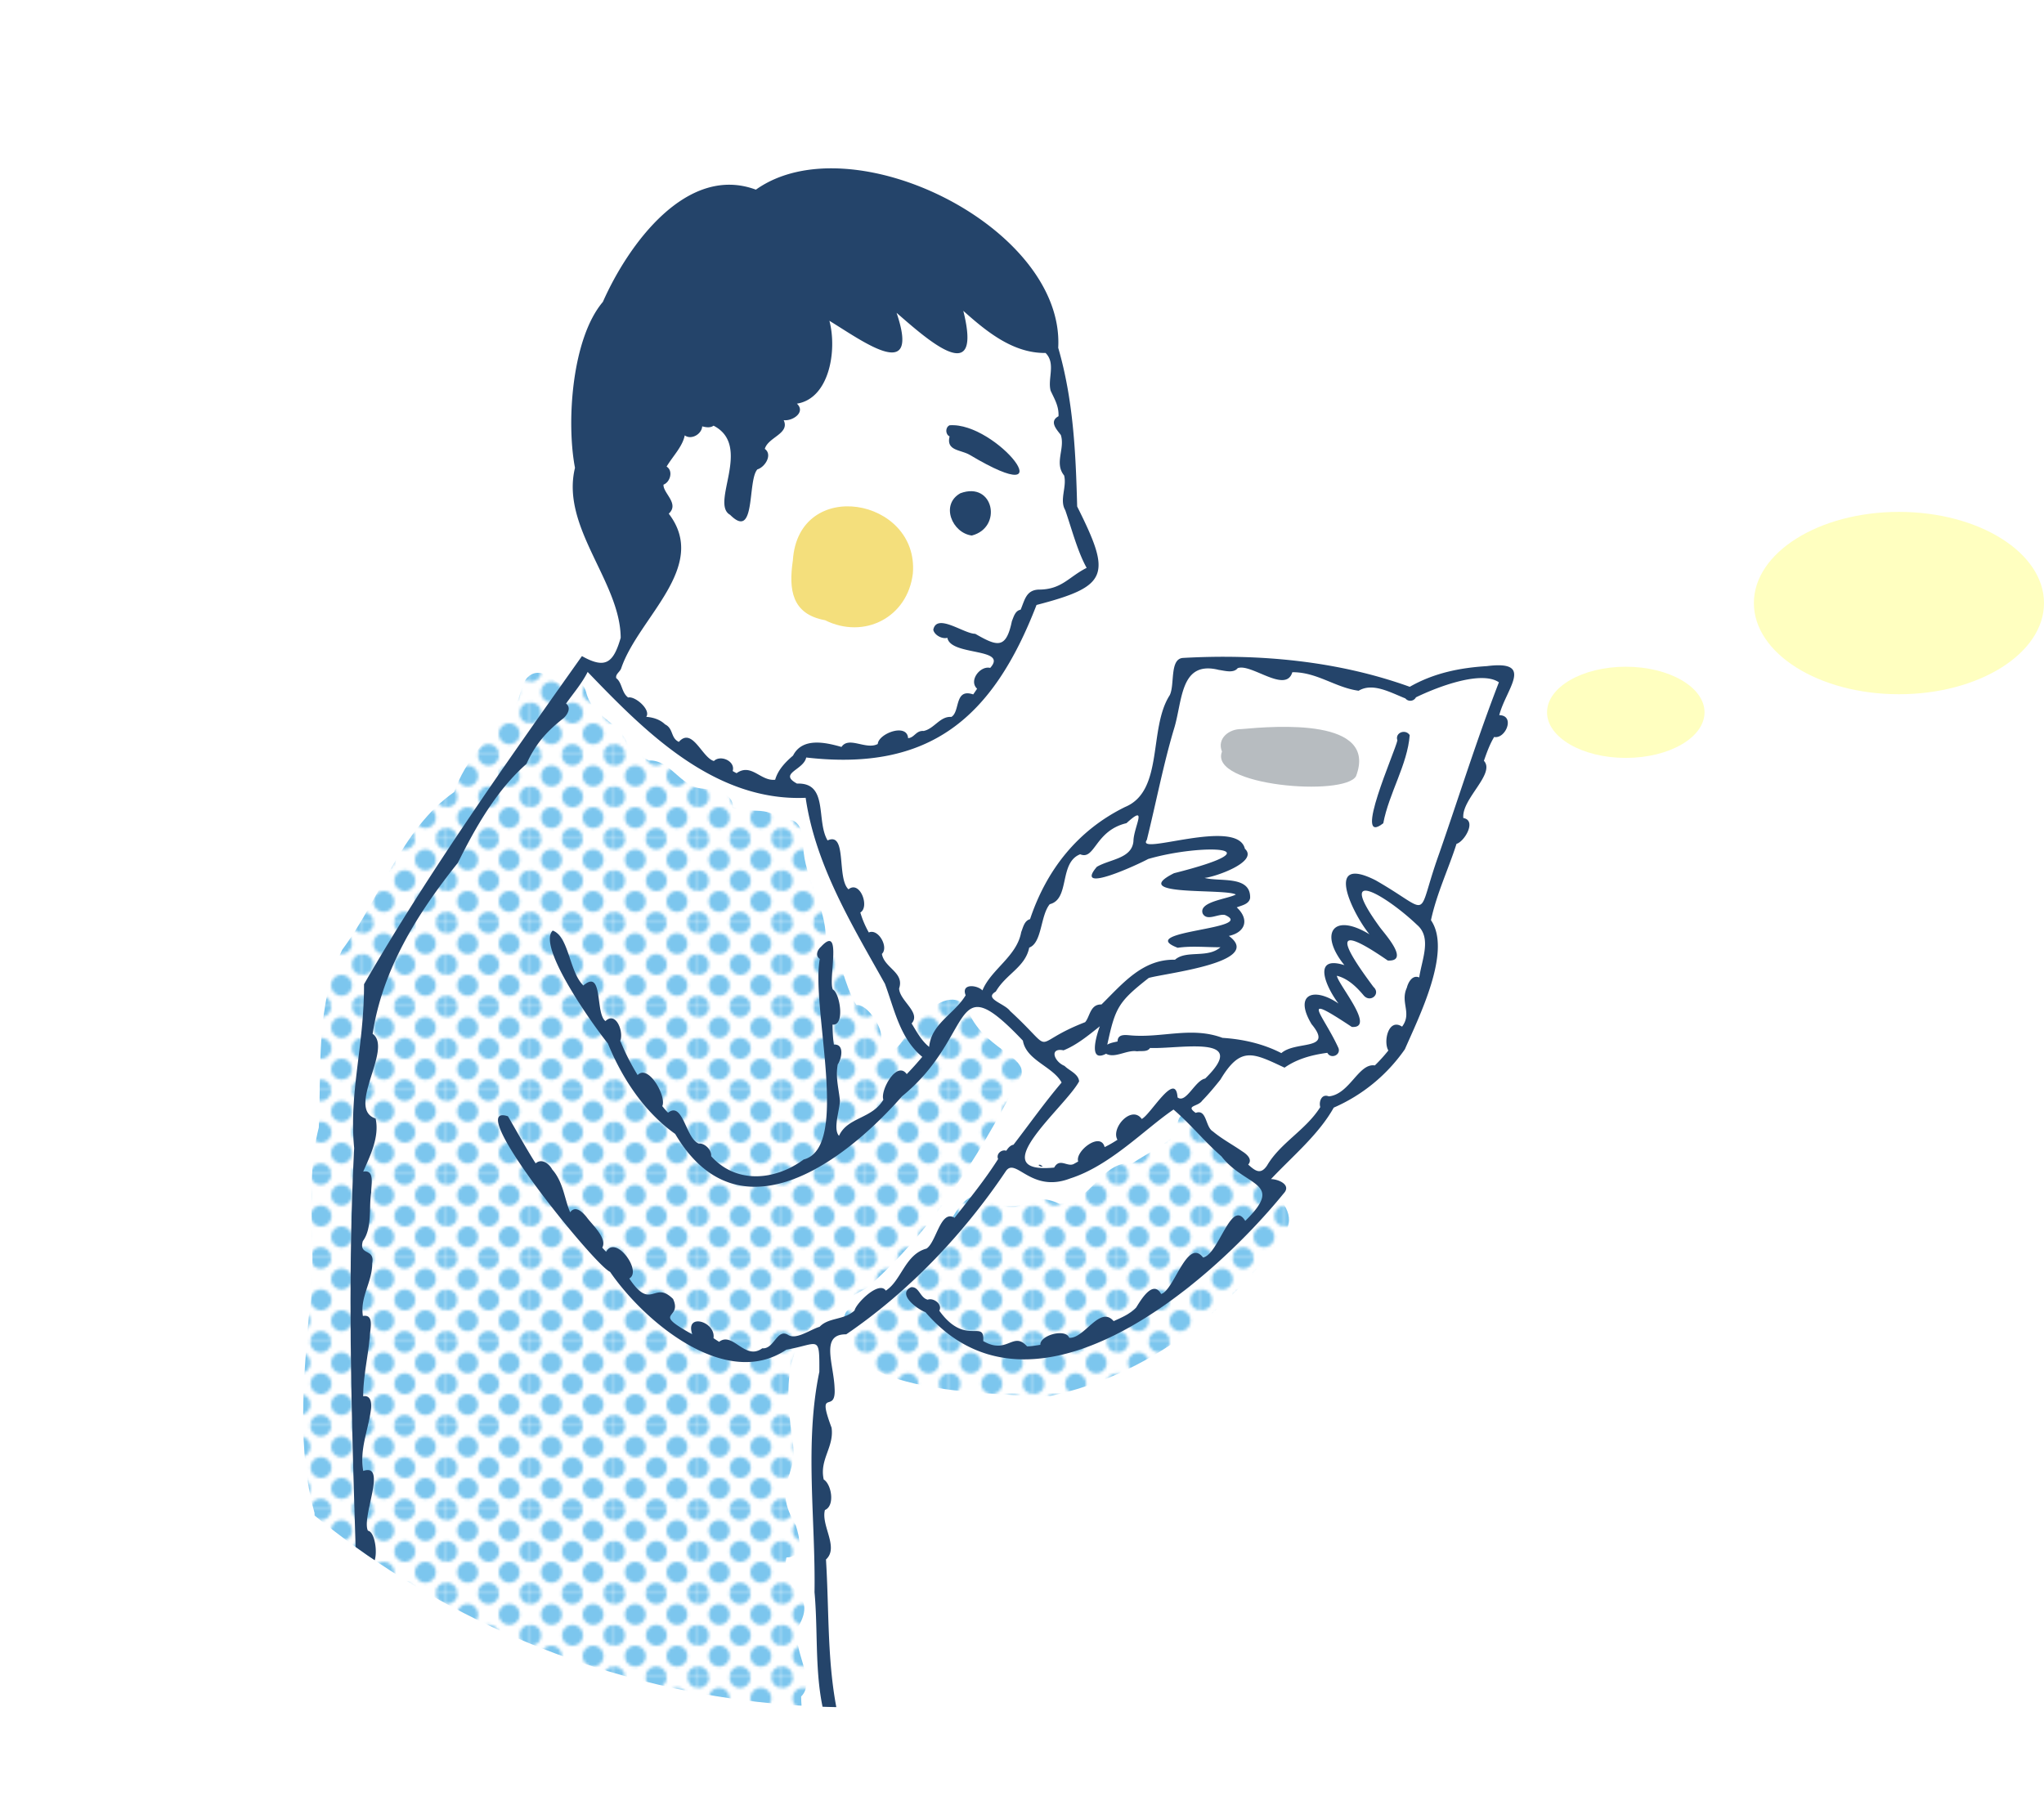 <svg xmlns="http://www.w3.org/2000/svg" viewBox="0 0 164 144.508"><defs><clipPath id="a"><circle cx="68.5" cy="68.5" r="68.5" style="fill:none"/></clipPath><pattern id="b" x="0" y="0" width="28.799" height="28.799" patternTransform="matrix(.232 0 0 .232 -6120.26 -5691.834)" patternUnits="userSpaceOnUse"><path style="fill:none" d="M0 0h28.799v28.799H0z"/><path d="M28.799 32.4a3.6 3.6 0 1 0 0-7.2 3.6 3.6 0 0 0 0 7.2Zm-14.402 0a3.601 3.601 0 1 0 .002-7.203 3.601 3.601 0 0 0-.002 7.202Z" style="fill:#7cc6ee"/><circle cx="28.799" cy="14.399" r="3.6" style="fill:#7cc6ee"/><path d="M14.397 18a3.601 3.601 0 1 0 .002-7.2 3.601 3.601 0 0 0-.002 7.2Zm-7.199 7.2a3.6 3.6 0 1 0 0-7.2 3.599 3.599 0 1 0 0 7.2Zm14.402 0a3.6 3.6 0 1 0 0-7.2 3.6 3.6 0 1 0 0 7.2ZM7.198 10.799a3.6 3.6 0 1 0 0-7.2 3.599 3.599 0 1 0 0 7.2Zm14.402 0a3.6 3.6 0 1 0 0-7.2 3.6 3.6 0 1 0 0 7.2ZM0 32.4a3.6 3.6 0 1 0 0-7.2 3.6 3.6 0 0 0 0 7.2Z" style="fill:#7cc6ee"/><circle cy="14.399" r="3.6" style="fill:#7cc6ee"/><path d="M28.799 3.6a3.6 3.6 0 1 0 0-7.198 3.6 3.6 0 0 0 0 7.198Zm-14.402 0a3.601 3.601 0 1 0 .002-7.202 3.601 3.601 0 0 0-.002 7.202ZM0 3.6a3.6 3.6 0 1 0 0-7.198A3.6 3.6 0 0 0 0 3.6Z" style="fill:#7cc6ee"/></pattern></defs><ellipse cx="152.361" cy="48.391" rx="11.639" ry="7.316" style="fill:#ffffc0"/><ellipse cx="130.445" cy="57.158" rx="6.318" ry="3.658" style="fill:#ffffc0"/><g style="clip-path:url(#a)"><path d="M120.292 57.386c.536-2.102 2.891-4.43-.99-3.935-2.21.136-4.27.564-6.192 1.659-5.786-2.084-12.08-2.66-18.204-2.316-1.076.084-.632 2.155-1.055 2.994-1.723 2.674-.45 7.673-3.582 8.967-3.796 1.867-6.296 5.032-7.624 9.002-.46.122-.555.657-.71 1.04-.347 1.95-2.422 2.988-3.11 4.677-.42-.447-1.735-.578-1.345.387-.916 1.525-2.743 2.25-2.93 4.145-.62-.493-1.005-1.226-1.406-1.88.785-.877-.966-1.812-1.004-2.811.442-1.294-1.185-1.633-1.381-2.77.568-.538-.29-2.065-1.05-1.72a7.656 7.656 0 0 1-.68-1.603c.772-.452-.034-2.606-.95-1.86-.963-.885-.093-4.652-1.678-3.924-.942-1.572.095-4.663-2.452-4.56-1.528-.828.531-1.082.737-2.094 9.907 1.14 14.977-3.169 18.48-12.24 5.818-1.512 6.013-2.405 3.26-7.901-.112-4.277-.299-8.528-1.52-12.736.527-9.67-16.605-18.136-24.257-12.688-5.558-2.064-10.245 4.407-12.277 9.005-2.492 2.94-2.94 9.64-2.238 13.315-1.159 4.768 3.634 9.119 3.668 13.638-.592 2.05-1.245 2.515-3.11 1.471-5.83 8.227-12.232 17.218-17.484 26.329.015 4.981-1.217 8.63-.791 13.153-.794 15.575.27 31.004.47 46.263-.336 1.315.766 1.47 1.695 1.671 12.34.964 25.661 1.103 37.49.517-1.838-5.096-1.47-10.14-1.8-15.445 1.065-.964-.415-2.724-.084-3.968.819-.337.534-2.06-.097-2.452-.358-1.605.852-2.603.63-4.154-1.26-3.363.379-.98.243-3.176-.073-1.978-1.17-4.344.931-4.316a43.46 43.46 0 0 0 4.359-3.417c.781.803 1.706 1.534 1.999 1.64 8.629 10.004 22.743-2.16 28.731-9.516.687-.717-.459-1.165-1.008-1.161 1.712-1.823 3.82-3.564 5.036-5.737a13.509 13.509 0 0 0 5.709-4.686c1.129-2.6 3.794-7.882 2.093-10.354.46-2.141 1.41-4.12 2.05-6.127.636-.177 1.645-1.88.547-2.071-.167-1.522 2.602-3.558 1.65-4.592.227-.655.465-1.317.823-1.913.914.187 1.715-1.728.409-1.75Zm-23.594 29.16c-.822.152-1.54 2.04-2.216 1.513-.152-2.195-2.158 1.384-2.874 1.73-.808-1.14-2.497.721-1.949 1.668-.327.224-.677.41-1.029.59-.326-1.277-2.397.339-2.122 1.154-.102.057-.202.115-.304.17-.529.35-1.166-.515-1.622.319-5.834.562.897-4.846 2-6.918-.048-.603-.787-.857-1.169-1.241-.839-.346-1.249-1.482-.077-1.251 1.056-.424 2.013-1.215 2.91-1.93-.256.684-.965 2.97.5 2.205.718.398 1.677-.342 2.49-.194.344-.054.818.073 1.037-.27 2.31.105 8.106-1.139 4.425 2.455Z" style="fill:#fff"/><path d="M99.604 58.504c2.813-.255 10.967-.894 9.2 3.772-.89 1.661-11.84.814-10.759-1.965-.425-1.057.57-1.826 1.559-1.807Z" style="fill:#b7bcc0"/><path d="M63.615 44.969c.437-6.736 10.123-5.037 9.629 1.037-.413 3.54-3.901 5.324-7.05 3.76-2.67-.485-2.925-2.463-2.579-4.797Z" style="fill:#f4df7c"/><path d="M24.774 105.666c.822-4.956-.454-10.258.805-15.193.22-4.712-.282-9.757 1.876-14.26 3.041-4.06 4.744-9.713 8.988-12.659.878-2.556 2.834-4.524 4.59-6.604.917-.764.558-2.29 1.641-2.852.87-.408 1.595.43 2.324.774.615-.855 1.778-.25 2.02.623.507 2.202 2.963 2.422 3.416 4.552.514.372 1.066.681 1.626.975 1.713-.083 2.505 2.092 4.275 2.257.911.079 2.471.298 2.476 1.476 1.17.611 3.473-.23 3.744 1.404 1.28-1.12 2.043.563 1.89 1.748.103 2.664 1.826 4.714 1.815 7.464 1.296 1.4 1.421 3.657 2.457 5.28.874-.128 2.213 1.94 1.953 2.716 1.207 2.795 2.206-1.725 3.87-2.15.722-1.06 2.677-1.587 3.175-.006 1.413 3.329 5.68 3.653 3.81 5.791-3.15 6.037-6.79 11.809-11.965 16.348-6.235 3.273-6.917 5.69-5.929 12.537.291 2.841-1.673 3.268.216 6.5.303.902.7 2.581-.746 2.586-.619 3.034 2.653 2.657.927 5.596-.546 1.753 1.54 4.298.25 5.566.043 2.032.555 4.391 1.223 6.142 1.063 3.11-6.045.703-7.716 1.202-.625 2.273-5.702 0-7.638.459-1.116.734-3.793.49-4.745-.423-2.145-.233-4.28-.155-6.433-.007-3.864-.444-8.679.87-12.007-1.222-.682-1.208-1-2.658-1.142-4.168-.848-5.606-.344-11.026-.586-16.733-1.382-4.887-.889-10.625-.46-15.72Z" style="fill:url(#b)"/><path d="M69.22 105.151c1.953-1.643 3.842-3.194 5.78-4.91 1.004-1.315 2.078-5.264 4.214-4.085 3.036 1.749 3.18-.826 5.802.45 2.386.083 3.39-3.548 5.8-3.241 1.26-.831 2.68-1.482 3.788-2.573-.282-.565-.081-1.289.54-1.513 1.639-.387 1.353 1.906 2.412 2.633 1.521 1.858 7.314 4.309 5.532 7.03-4.536 6.36-11.022 11.406-18.822 13.076-3.276-.041-15.498-.243-15.798-4.257-1.08-.9-1.174-3.525.753-2.61Z" style="fill:url(#b)"/><path d="M76.186 34.126c3.76-.298 9.614 7.134 1.627 2.378-.719-.43-1.92-.313-1.624-1.485-.344-.168-.355-.723-.003-.893Zm.87 5.453c2.677-.99 3.41 2.75.918 3.393-1.571-.196-2.545-2.483-.918-3.393Zm33.931 26.48c-2.506 1.971.968-5.795 1.132-6.648-.217-.625.655-.944.988-.424-.176 2.362-1.672 4.677-2.12 7.072ZM67.156 107.47c-.018.018-.032.044-.05.056.018-.018.033-.037.05-.056Z" style="fill:#24446a"/><path d="M28.888 138.393c-.337 1.316.765 1.47 1.694 1.671 12.34.964 25.661 1.103 37.49.517-1.839-5.096-1.47-10.14-1.8-15.444 1.065-.965-.415-2.725-.084-3.97.819-.336.534-2.059-.097-2.45-.359-1.606.852-2.604.63-4.155-1.26-3.363.379-.98.242-3.176-.072-1.978-1.17-4.343.932-4.316 4.859-3.3 9.334-7.917 12.8-13.08.797-1.201 2.007 1.797 5.181.568 3.206-1.021 6.004-3.984 8.281-5.525 1.423 1.224 2.428 2.513 3.85 3.76 1.907 2.472 5.132 2.011 1.905 5.174-1.133-1.843-2.102 2.661-3.38 2.94-1.282-1.643-2.334 2.663-3.37 2.925-.655-1.177-1.626.484-1.998 1.081-.462.51-1.18.813-1.81 1.098-1.11-1.3-2.353 1.433-3.566 1.335-.292-.77-2.36-.206-2.315.565-.39.058-.728.125-1.068.124-1.129-1.261-1.582.707-3.516-.425.122-1.823-1.418.482-3.526-2.437.28-.513-.461-1.061-.928-.883-.619-.145-.695-1.084-1.341-.998-1.15.558.534 1.776 1.159 2 8.629 10.005 22.743-2.16 28.731-9.515.687-.717-.46-1.165-1.008-1.162 1.711-1.822 3.82-3.564 5.036-5.736a13.508 13.508 0 0 0 5.709-4.686c1.129-2.6 3.794-7.882 2.092-10.354.46-2.141 1.41-4.12 2.05-6.127.637-.177 1.645-1.881.548-2.071-.167-1.522 2.602-3.559 1.65-4.592.227-.655.464-1.317.822-1.913.915.187 1.716-1.729.41-1.75.535-2.102 2.89-4.43-.992-3.935-2.21.136-4.269.564-6.19 1.659-5.788-2.084-12.081-2.66-18.205-2.316-1.076.084-.632 2.155-1.055 2.994-1.723 2.674-.45 7.673-3.582 8.967-3.796 1.867-6.296 5.032-7.624 9.002-.46.122-.555.657-.71 1.04-.347 1.95-2.422 2.988-3.11 4.677-.42-.447-1.735-.578-1.345.387-.916 1.525-2.743 2.25-2.93 4.144-.62-.492-1.005-1.225-1.406-1.88.785-.876-.966-1.81-1.004-2.81.442-1.294-1.185-1.633-1.381-2.771.568-.537-.29-2.065-1.05-1.72a7.65 7.65 0 0 1-.68-1.602c.772-.452-.034-2.606-.95-1.86-.963-.886-.093-4.652-1.678-3.924-.942-1.572.095-4.663-2.452-4.56-1.528-.828.531-1.082.737-2.094 9.907 1.14 14.977-3.169 18.48-12.24 5.817-1.512 6.013-2.405 3.26-7.902-.112-4.276-.299-8.527-1.52-12.735.527-9.67-16.605-18.136-24.257-12.688-5.558-2.064-10.245 4.407-12.277 9.005-2.492 2.94-2.94 9.64-2.238 13.315-1.16 4.768 3.634 9.119 3.668 13.638-.592 2.05-1.245 2.514-3.11 1.471-5.829 8.227-12.232 17.218-17.484 26.329.015 4.981-1.217 8.63-.791 13.152-.794 15.576.27 31.005.47 46.263Zm33.308-75.825c-1.18.135-1.905-1.366-3.097-.526-.105-.057-.213-.107-.312-.175.24-.78-.97-1.33-1.506-.801-.944-.249-1.731-2.759-2.814-1.535-.672-.318-.42-1.07-1.104-1.403-.434-.423-1.02-.57-1.512-.607.4-.563-.9-1.689-1.45-1.551-.539-.393-.476-1.19-.957-1.551-.081-.35.328-.499.416-.846 1.413-4.063 7.051-8.104 3.797-12.355.882-.803-.471-1.652-.42-2.33.54-.2.796-1.114.247-1.448.534-.88 1.273-1.601 1.457-2.503.526.387 1.366-.101 1.4-.726.294.08.647.14.91-.053 3.154 1.617-.303 6.259 1.33 7.154 2.091 2.102 1.37-2.765 2.19-3.648.61-.18 1.238-1.177.593-1.645.275-.95 2.022-1.211 1.516-2.304.705.095 1.796-.633 1.061-1.324 2.607-.416 3.236-4.278 2.606-6.65 2.645 1.608 7.343 5.123 5.39-.638 2.354 2.037 6.955 6.225 5.354-.16 1.872 1.67 3.996 3.413 6.6 3.38.842.84.148 2.063.407 3.028.321.691.668 1.242.632 2.05-.789.42-.123 1.091.186 1.504.356 1.102-.546 2.253.264 3.248.235.919-.393 1.96.09 2.78.533 1.55.985 3.313 1.717 4.634-1.467.744-1.996 1.746-3.858 1.744-1.014.046-1.111.864-1.44 1.616-.434.07-.556.569-.699.918-.471 2.266-1.168 2.033-2.941 1.013-.904.004-3.092-1.696-3.365-.325.079.431.726.772 1.13.645.254 1.482 4.916.773 3.435 2.417-.802-.197-1.747 1.027-1.05 1.67-.101.154-.207.306-.313.457-1.53-.518-1.032 1.39-1.754 1.807-.907-.07-1.373.953-2.23 1.127-.607-.05-.727.539-1.24.577-.08-1.236-2.375-.377-2.434.468-.946.498-2.319-.651-2.91.236-1.237-.35-3.126-.805-3.887.693-.617.531-1.202 1.133-1.435 1.939Zm29.926 6.36c4.253-1.246 10.655-1.025 2.075 1.14-3.758 1.881 3.984 1.197 4.96 1.708-.634.363-3.002.565-2.661 1.526.343.654 1.249-.005 1.79.12 2.641 1.157-7.355 1.27-3.793 2.63 1.133-.166 2.29-.037 3.43-.043-1.032.916-2.743.2-3.647 1.002-2.595-.056-4.176 1.889-5.9 3.592-.915-.035-.924.992-1.312 1.42-4.677 1.812-2.12 2.693-6.02-.898-.443-.61-2.144-.978-1.147-1.557.82-1.418 2.363-1.951 2.683-3.53 1.034-.378.889-2.57 1.648-3.483 1.644-.407.713-3.33 2.44-4.006 1.19.506 1.18-1.895 3.715-2.496 1.778-1.627.571.306.558 1.454-.132 1.402-1.888 1.429-2.937 2.05-1.924 2.259 3.447-.254 4.119-.63Zm18.244 1.705c-4.208-2.124-1.81 2.731-.486 4.338-2.956-1.795-4.053-.042-2.011 2.475-2.636-.837-1.471 1.778-.474 3.08-1.98-1.36-3.614-.766-2.161 1.654 1.801 2.166-1.254 1.298-2.424 2.324-1.465-.754-3.086-1.119-4.725-1.225-2.496-.934-4.882.036-7.423-.203-.46-.042-.983-.086-.996.494-.244.057-.593.109-.823.259.639-2.977.887-3.442 3.324-5.355 1.263-.381 9.317-1.246 6.432-3.374 1.347-.293 1.656-1.34.632-2.29.399-.163.99-.25 1.074-.756.053-1.838-2.455-1.276-3.658-1.61.782-.054 4.386-1.285 3.236-2.34-.594-2.542-8.813.634-7.865-.711.75-3.03 1.314-5.997 2.16-8.846.722-2.253.459-5.588 3.619-4.792.468.061 1.17.287 1.509-.14 1.072-.414 3.867 2.075 4.385.324 1.988-.013 3.446 1.235 5.32 1.487 1.116-.665 2.479.105 3.748.616a.51.51 0 0 0 .849-.086c1.786-.868 5.253-2.17 6.657-1.207-1.753 4.522-3.194 9.155-4.807 13.784-1.926 5.364-.417 4.774-5.092 2.1Zm-13.91 17.69c.522-.536 1-1.108 1.466-1.695 1.621-2.705 2.6-2.147 5.144-.956.998-.701 2.183-1.026 3.434-1.191.274.528 1.1.187.892-.382-1.25-2.748-3.283-4.58 1.07-1.696 1.943.14-1.052-3.33-1.201-4.105.893.219 1.596.908 2.17 1.597.538.591 1.376-.146.769-.702-2.493-3.35-3.478-5.312 1.149-2.117 1.774.094-.183-2.067-.632-2.665-3.7-5.085.554-2.514 2.98-.197 1.204 1.03.383 2.78.174 4.221-.54-.237-.886.384-.995.829-.545 1.192.436 2.029-.381 3.118-1.092-.723-1.523 1.202-1.1 1.913a13.16 13.16 0 0 1-1.084 1.198c-1.301-.208-2.014 2.313-3.693 2.483-.597-.244-.813.457-.686.86-1.16 1.847-3.198 2.86-4.27 4.69-.51.75-.929.451-1.515-.078.382-.422-.13-.845-.48-1.064-.79-.547-1.633-.993-2.356-1.6-.61-.354-.475-1.82-1.375-1.484-.855-.606.182-.484.52-.977Zm-9.873-1.55c-.05-.603-.788-.858-1.17-1.242-.839-.345-1.248-1.482-.077-1.251 1.056-.423 2.013-1.215 2.91-1.93-.256.685-.965 2.97.5 2.205.718.398 1.677-.342 2.49-.194.344-.054.818.073 1.037-.27 2.311.105 8.106-1.138 4.425 2.455-.821.152-1.54 2.04-2.216 1.513-.151-2.195-2.158 1.384-2.874 1.73-.808-1.14-2.497.721-1.949 1.668a9.29 9.29 0 0 1-1.029.59c-.325-1.277-2.396.339-2.121 1.154-.102.057-.203.115-.304.17-.53.35-1.167-.515-1.623.319-5.833.562.897-4.846 2-6.918ZM29.112 99.59c.766-1.033.473-2.653.67-3.903-.015-.566.324-1.87-.64-1.672.521-1.196 1.327-2.776.995-4.26-2.408-.8 1.428-5.613-.24-6.797.79-5.163 3.578-9.65 6.844-13.727 1.399-2.83 3.121-5.852 5.496-7.928.745-1.622 1.6-2.59 2.977-3.673.32-.29.641-.836.204-1.175.592-.832 1.271-1.618 1.733-2.537 4.568 4.752 10.137 10.414 17.49 10.1.79 5.42 3.738 10.232 6.36 14.92.773 2.075 1.196 4.37 2.997 5.866a25.97 25.97 0 0 1-1.246 1.386c-.803-1.128-2.15 1.338-1.874 2.049-.91 1.553-2.879 1.392-3.56 2.903-.494-.536.037-1.996.074-2.816-.094-.985-.373-1.9-.172-2.923.317-.457.552-1.644-.312-1.584-.084-.53-.1-1.068-.11-1.603 1.019.11.592-2.525.028-2.816-.402-.8.805-5.345-.964-3.42-.287.249-.467.71-.086.967-.723 3.924 2.468 15.129-1.293 16.093-2.296 1.694-5.403 1.986-7.425-.267.06-.488-.508-1.06-.993-1.01-1.052-.402-1.258-3.42-2.462-2.478-.171-.163-.315-.347-.467-.528.372-.737-1.094-3.404-1.977-2.492a19.459 19.459 0 0 1-1.397-2.757c.302-.648-.32-2.405-1.182-1.574-.833-.587-.158-4.248-1.772-2.854-1.15-1.112-1.14-3.912-2.459-4.408-1.308 1.249 3.323 7.709 4.423 9.055 1.146 2.808 2.918 5.492 5.402 7.262 5.044 8.543 13.416 2.423 18.2-3.02 5.986-4.87 3.792-10.679 9.698-4.466.269 1.591 2.405 2.068 3.106 3.361-1.39 1.642-2.512 3.241-3.86 4.991-.267.048-.43.267-.582.484-.37-.13-.833.252-.652.664-1.042 1.643-2.28 3.167-3.493 4.717-1.126-.7-1.459 1.954-2.253 2.47-1.724.461-2.01 2.568-3.264 3.375-.533-.827-2.37.991-2.51 1.59-.823.788-2.075.537-2.802 1.31-.753.217-1.89 1.087-2.55.64-.88-.513-1.102 1.177-2.053 1.085-1.376 1.026-2.367-1.373-3.461-.519-.151-.097-.303-.193-.45-.297.197-1.343-2.314-2.054-1.701-.304-3.39-1.875-.747-1.14-1.546-2.842-1.547-1.527-1.726 1.026-3.511-1.64 1.057-.583-1.095-3.54-1.857-2.143-.108-.105-.207-.22-.31-.33.417-.755-.81-1.84-1.235-2.425-.309-.396-.913-1.009-1.341-.414-.456-1.042-.54-2.421-1.44-3.436-.25-.462-.848-.922-1.329-.486-.784-1.237-1.505-2.555-2.222-3.78-3.777-1.262 6.973 11.987 8.19 12.479 2.86 4.146 9.367 9.483 14.144 6.247 2.614-.447 2.666-1.277 2.65 1.778-1.202 5.753-.296 11.824-.387 17.687.361 3.967-.172 8.049 1.46 11.808-.916.062-1.835.141-2.753.153-.058-.718-.927-.641-1.457-.682-.675-.034-2.152.037-1.865 1.043-2.313.227-1.147-1.048-2.79-1.053-1.55-.26-1.41.87-2.369.81-.217-.549-.89-.255-1.322-.216-2.747-.092-5.919.914-8.273-.345-1.817-.464-1.325.99-4.123.408-.042-.66-.864-.566-1.337-.537-.682-.145-1.032.545-1.576.492-2.521-1.468-1.78.305-4.281-.351-.495-.344-2.122-.802-2.229.1-2.569.01-2.792-.9-2.593-3.222-.009-3.82-.264-6.616-.19-10.494.8-.123.546-2.764-.133-2.85-.542-1.085 1.593-5.472-.378-4.799-.303-1.708.374-3.196.607-4.83.078-.473.075-1.274-.61-1.16 0-1.668.417-3.28.539-4.939.039-.533.334-1.668-.563-1.504-.236-1.553.752-2.7.748-4.225.23-1.239-1.1-.584-.753-1.782Z" style="fill:#24446a"/><path d="M83.322 93.482c.16-.063.22.04.341.126a.382.382 0 0 1-.34-.126Z" style="fill:#24446a"/></g></svg>